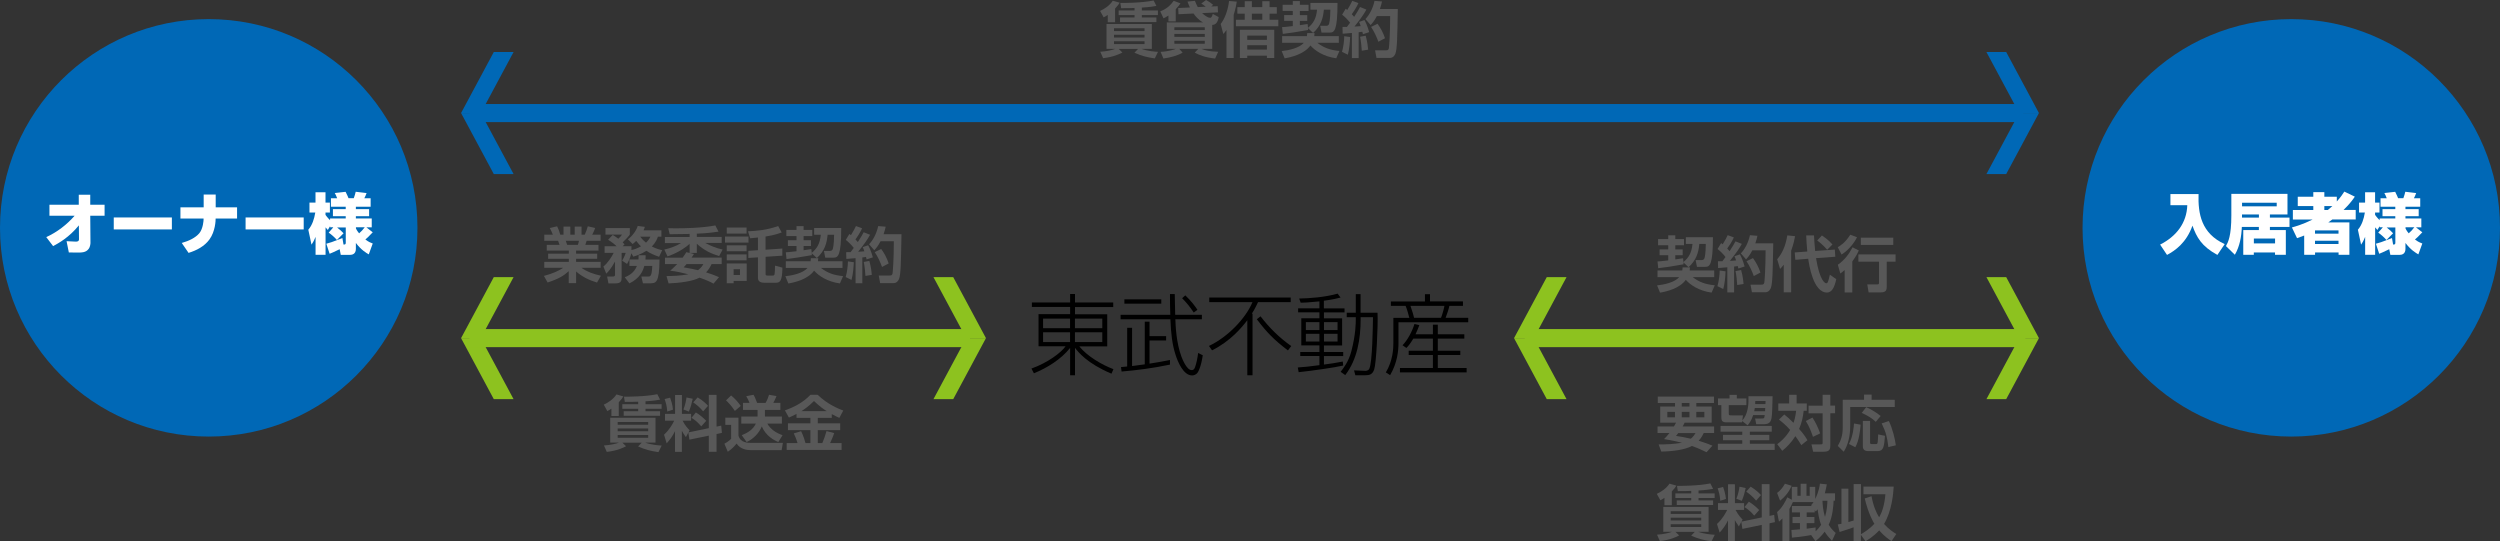 <?xml version="1.0" encoding="UTF-8"?><svg id="_レイヤー_2" xmlns="http://www.w3.org/2000/svg" viewBox="0 0 455.14 98.56"><rect x="0" y="0" width="455.14" height="98.56" fill="#333333" stroke="none"/><defs><style>.cls-1,.cls-2,.cls-3,.cls-4,.cls-5{stroke-width:0px;}.cls-2{fill:#585858;}.cls-3{fill:#8dc21f;}.cls-4{fill:#fff;}.cls-5{fill:#0068b6;}</style></defs><g id="_レイヤー_2-2"><circle class="cls-5" cx="38" cy="41.48" r="38"/><circle class="cls-5" cx="417.14" cy="41.48" r="38"/><path class="cls-4" d="m8.42,43.17c1.98-.91,3.73-2.25,5.17-3.9h-4.59v-2h5.34v-1.82h2.09v1.82h2.61v2h-2.61l.04,4.91c0,.1-.01.71-.34,1.14-.49.66-1.22.66-2.11.66-.55,0-1.03-.01-1.49-.02l-.41-2.05c.17.01,1.51.08,1.67.08.3,0,.59-.05.59-.44l-.02-2.52c-1.81,2.22-3.68,3.23-4.69,3.78l-1.24-1.63Z"/><path class="cls-4" d="m31.29,39.59v2.18h-10.58v-2.18h10.58Z"/><path class="cls-4" d="m37.08,37.75v-2.33h2.19v2.33h3.89v2.03h-3.9c0,.35-.05,2.35-1.14,3.83-.91,1.24-2.33,1.98-3.79,2.43l-1.24-1.81c1.31-.37,2.46-.92,3.18-1.75.72-.84.79-2.4.79-2.47v-.23s-4.21,0-4.21,0v-2.03h4.22Z"/><path class="cls-4" d="m55.29,39.59v2.18h-10.58v-2.18h10.58Z"/><path class="cls-4" d="m60.65,41.37h-.55v-.2l-.42.7c-.19-.2-.25-.28-.41-.48v5h-1.82v-3.27c-.36.88-.56,1.15-.74,1.42l-.58-2.72c.72-.83,1.08-1.96,1.27-3.13h-1.06v-1.8h1.1v-1.89h1.82v1.89h.8v1.8h-.8v.43c.35.5.77.91.83.97v-.32h2.85v-.41h-2.33v-1.29h2.33v-.43h-2.69v-1.55h1.13c-.12-.31-.25-.65-.43-.95l1.97-.22c.35.71.38.79.53,1.16h.96c.17-.43.26-.82.35-1.17l1.98.24c-.18.46-.26.67-.41.94h1.15v1.55h-2.69v.43h2.41v1.29h-2.41v.41h2.89v1.62h-.97l1.15.9c-.88.91-.91.95-1.34,1.31.61.46.97.59,1.34.73l-.72,1.98c-.42-.24-1.39-.8-2.35-2.08v1.08c0,.98-.72,1.09-1.07,1.09h-1.68l-.2-1.03c-1.04.52-1.48.68-1.83.83l-.6-1.83c.28-.08.56-.16.97-.29.29-.1,1.64-.63,1.96-.74l.2,1.18c.25,0,.41,0,.41-.32v-2.79h-1.58c.6.47.88.74,1.18,1.06l-1.21,1.22c-.42-.49-1.04-1.03-1.5-1.34l.82-.94Zm4.15.22c.2.44.5.79.58.89.47-.43.6-.55,1.02-1.1h-1.6v.22Z"/><path class="cls-4" d="m395.14,35.33h5.12c-.11,3.56.49,7.16,4.76,9.11l-1.33,1.97c-2.91-1.58-3.79-3.24-4.54-5.33-1.09,3.09-3.13,4.54-4.63,5.33l-1.26-1.88c2.96-1.5,4.84-3.92,4.95-7.17h-3.07v-2.03Z"/><path class="cls-4" d="m408.14,41.32c-.07,1.76-.38,3.53-1.27,5.06l-1.62-1.58c.4-.73.98-1.82.98-5.59v-3.92h10.22v3.75h-3.2v.58h3.57v1.7h-3.57v.56h2.9v4.51h-1.97v-.43h-3.86v.43h-1.92v-4.51h2.84v-.56h-3.11Zm3.11-1.7v-.58h-3.08v.58h3.08Zm-3.07-2.71v.65h6.31v-.65h-6.31Zm2.15,6.52v.88h3.86v-.88h-3.86Z"/><path class="cls-4" d="m417.25,41.41c.68-.19,1.97-.55,3.77-1.44h-3.59v-1.74h3.72v-.72h-2.83v-1.69h2.83v-.84h2.01v.84h2.27v.86c.72-.8,1.07-1.33,1.37-1.8l1.91.92c-.3.44-.84,1.25-2.05,2.42h2.21v1.74h-4.26c-.34.25-.53.38-.73.53h3.84v5.9h-1.97v-.43h-4.28v.43h-1.98v-3.51c-.48.19-.83.31-1.3.48l-.94-1.96Zm4.21,1.13h4.28v-.59h-4.28v.59Zm0,1.29v.59h4.28v-.59h-4.28Zm1.7-6.32v.72h.64c.43-.35.65-.55.83-.72h-1.46Z"/><path class="cls-4" d="m433.79,41.37h-.55v-.2l-.42.7c-.19-.2-.25-.28-.41-.48v5h-1.82v-3.27c-.36.88-.56,1.15-.74,1.42l-.58-2.72c.72-.83,1.08-1.96,1.27-3.13h-1.06v-1.8h1.1v-1.89h1.82v1.89h.8v1.8h-.8v.43c.35.5.77.91.83.97v-.32h2.85v-.41h-2.33v-1.29h2.33v-.43h-2.69v-1.55h1.13c-.12-.31-.25-.65-.43-.95l1.97-.22c.35.71.38.79.53,1.16h.96c.17-.43.26-.82.35-1.17l1.98.24c-.18.46-.26.67-.41.94h1.15v1.55h-2.69v.43h2.41v1.29h-2.41v.41h2.89v1.62h-.97l1.15.9c-.88.91-.91.95-1.34,1.31.61.46.97.59,1.34.73l-.72,1.98c-.42-.24-1.39-.8-2.35-2.08v1.08c0,.98-.72,1.09-1.07,1.09h-1.68l-.2-1.03c-1.04.52-1.48.68-1.83.83l-.6-1.83c.28-.08.56-.16.97-.29.29-.1,1.64-.63,1.96-.74l.2,1.18c.25,0,.41,0,.41-.32v-2.79h-1.58c.6.47.88.74,1.17,1.06l-1.21,1.22c-.42-.49-1.04-1.03-1.5-1.34l.82-.94Zm4.15.22c.2.44.5.79.58.89.47-.43.6-.55,1.02-1.1h-1.6v.22Z"/><polygon class="cls-3" points="179.5 61.56 175.9 61.56 169.94 50.45 173.54 50.45 179.5 61.56"/><polygon class="cls-3" points="173.54 72.67 169.94 72.67 175.9 61.56 179.5 61.56 173.54 72.67"/><polygon class="cls-3" points="371.2 61.56 367.6 61.56 361.64 50.45 365.24 50.45 371.2 61.56"/><polygon class="cls-3" points="365.24 72.67 361.64 72.67 367.6 61.56 371.2 61.56 365.24 72.67"/><polygon class="cls-5" points="371.2 20.58 367.6 20.58 361.64 9.47 365.24 9.47 371.2 20.58"/><polygon class="cls-5" points="365.24 31.69 361.64 31.69 367.6 20.58 371.2 20.58 365.24 31.69"/><polygon class="cls-3" points="275.64 61.56 279.24 61.56 285.2 72.67 281.6 72.67 275.64 61.56"/><polygon class="cls-3" points="281.6 50.45 285.2 50.45 279.24 61.56 275.64 61.56 281.6 50.45"/><polygon class="cls-3" points="83.94 61.56 87.54 61.56 93.5 72.67 89.9 72.67 83.94 61.56"/><polygon class="cls-3" points="89.9 50.45 93.5 50.45 87.54 61.56 83.94 61.56 89.9 50.45"/><path class="cls-2" d="m99.03,50.23c1.68-.44,2.77-.98,3.5-1.47h-3.44v-1.08h4.47v-.56h-3.77v-.94h3.77v-.56h-4.02v-1.04h2.33c-.06-.22-.18-.56-.26-.74h-2.52v-1.12h1.56c-.17-.43-.27-.65-.56-1.21l1.34-.31c.25.5.38.86.57,1.52h.59v-1.46h1.24v1.46h.8v-1.46h1.24v1.46h.59c.21-.45.44-1.11.55-1.52l1.34.31c-.03.1-.25.7-.54,1.21h1.53v1.12h-2.54c-.08.23-.19.58-.24.74h2.4v1.04h-4.08v.56h3.84v.94h-3.84v.56h4.47v1.08h-3.5c1.1.76,2.17,1.12,3.55,1.44l-.71,1.24c-1.4-.41-2.72-1.06-3.81-2.02v2.13h-1.34v-2.18c-.92.83-1.78,1.38-3.85,2.06l-.67-1.2Zm3.97-6.39c.04.12.23.64.26.74h1.94c.07-.17.11-.3.21-.74h-2.41Z"/><path class="cls-2" d="m109.85,48.52c.75-.59,1.47-1.67,1.87-2.48h-1.65v-1.21h2.18c-.43-.42-.76-.68-1.54-1.19l.83-.86c.26.14.46.25,1.03.68.36-.35.47-.45.67-.75h-3.01v-1.19h4.43v1.19c-.39.53-.73.86-1.3,1.41.17.17.21.21.34.36l-.35.34h1.61v.7c.32-.07.95-.22,1.73-.67-.15-.14-.43-.42-.87-1-.26.28-.43.41-.65.58l-.86-.87c.79-.55,1.56-1.61,1.79-2.43l1.3.17c-.08.24-.13.4-.24.63h3.25v1.16h-.64c-.1.32-.32.98-1.1,1.78.79.42,1.42.57,1.89.67l-.57,1.21c-.8-.28-1.55-.59-2.32-1.09-.99.64-1.83.9-2.38,1.06l-.34-.62c-.1.4-.4,1.32-.79,1.95l-.9-.59c.09-.15.48-.81.65-1.42h-.74v4.48c0,.53-.03,1.07-1.09,1.07h-1.31l-.24-1.25h1.02c.35,0,.42-.09.42-.36v-2.38c-.69,1.3-1.32,1.95-1.6,2.22l-.52-1.3Zm6.38-1.27c.03-.3.03-.47.03-.78h1.29c-.01.33-.02.54-.04.78h2.56c-.04,4.33-.66,4.33-1.82,4.33h-1.2l-.29-1.23h1.15c.52,0,.74,0,.84-1.93h-1.45c-.28,1-.84,2.25-2.71,3.17l-.85-1.11c.46-.19,1.67-.66,2.21-2.06h-1.36v-1.18h1.63Zm.33-4.16c.45.6.81.89,1.05,1.09.52-.51.66-.79.8-1.09h-1.85Z"/><path class="cls-2" d="m125.55,46.05v-1.65c-.51.45-1.83,1.53-4.03,2.28l-.57-1.25c1.11-.25,2.07-.59,3.04-1.18h-2.94v-1.1h4.5v-.56c-.52.01-3.06.05-3.63.05l-.26-1.09c.47.01.8.02,1.35.02,1.07,0,4.73-.03,7.22-.53l.58,1.13c-.74.11-1.93.3-3.95.37v.59h4.53v1.1h-2.99c.99.55,2.06.97,3.16,1.2l-.64,1.2c-1.54-.5-2.67-1.01-4.06-2.25v1.67h-1.28l.76.19c-.12.21-.23.38-.43.66h5.48v1.17h-1.84c-.17.36-.43.91-1,1.52,1.24.39,1.96.7,2.35.87l-1,1.18c-.56-.32-1.32-.67-2.55-1.09-1.23.67-3.67.97-5.63,1.05l-.38-1.34c1.2-.01,2.55-.05,3.99-.32-.78-.2-2.19-.54-3.32-.66.31-.26.67-.57,1.28-1.2h-2.23v-1.17h3.22c.32-.43.5-.72.67-1l.6.14Zm-.55,2.02c-.17.2-.31.35-.54.6,1.09.19,1.87.33,2.62.52.64-.5.84-.87.97-1.12h-3.05Z"/><path class="cls-2" d="m131.99,43.06h4.28v1.11h-4.28v-1.11Zm.32-1.63h3.61v1.1h-3.61v-1.1Zm0,3.23h3.61v1.09h-3.61v-1.09Zm0,1.65h3.61v1.09h-3.61v-1.09Zm0,1.65h3.63v3.18h-2.38v.43h-1.25v-3.61Zm1.25,1.05v1.06h1.16v-1.06h-1.16Zm5.82-3.55l3.05-.21v1.3l-3.05.2v3.09c0,.17,0,.33.3.33h1c.13,0,.27-.02.33-.23.03-.11.1-.99.09-1.58l1.34.37c-.02,2.52-.48,2.75-1.22,2.75h-2.05c-.58,0-1.18-.17-1.18-.87v-3.76l-1.75.11v-1.29l1.75-.12v-2.31c-.36.04-1.09.11-1.42.14l-.39-1.27c1.66-.07,3.49-.24,5.49-.96l.64,1.17c-.45.17-1.36.5-2.94.74v2.4Z"/><path class="cls-2" d="m148.97,47.01c-.01.22-.02.34-.06.56h4.47v1.21h-3.92c1.25.95,2.33,1.32,4.03,1.49l-.58,1.33c-2.31-.31-3.89-1.4-4.7-2.33-1.11,1.57-3.45,2.13-4.69,2.34l-.54-1.32c1.23-.13,3.2-.53,4.03-1.51h-3.95v-1.21h4.51c.04-.21.04-.34.06-.56h1.34Zm-1.2-.9l.03.34c-2.53.44-2.81.48-4.61.71l-.13-1.23c.37-.02.64-.03,1.95-.19v-.95h-1.57v-1.06h1.57v-.75h-1.85v-1.12h1.85v-.69h1.29v.69h1.58v1.12h-1.58v.75h1.34v1.06h-1.34v.77c1.04-.15,1.17-.17,1.41-.21l.07.69c.96-.8,1.49-1.65,1.65-3.3h-1.21v-1.23h4.93c0,5.09-.59,5.4-1.4,5.4h-1.51l-.24-1.23h1.09c.26,0,.43-.11.51-.32.03-.08.24-.73.25-2.62h-1.18c-.14,1.54-.52,2.92-1.96,4.24l-.94-.88Z"/><path class="cls-2" d="m155.44,47.75c-.04,1-.15,2.25-.42,3.21l-1.06-.52c.26-.9.4-1.99.41-2.85l1.07.15Zm-1.41-1.84c.42,0,.62,0,.83-.01.2-.25.42-.55.57-.77-.42-.54-.9-1.03-1.45-1.46l.65-1.07c.15.11.2.15.29.21.46-.72.74-1.31.91-1.66l1.12.42c-.35.78-.99,1.74-1.21,2.02.12.12.23.24.43.48.59-.88.87-1.42,1.07-1.79l1.16.46c-.44.79-.9,1.51-2.17,3.09.33-.01.83-.04,1.13-.08-.13-.41-.2-.55-.3-.76l.99-.34c.17.32.51.95.86,2.2l-1.14.38c-.06-.22-.08-.32-.11-.45-.15.02-.54.08-.67.09v4.7h-1.23v-4.57c-.77.08-1.27.11-1.68.14l-.03-1.23Zm4.24,1.59c.32,1.11.43,2.24.45,2.54l-1.16.19c-.02-.52-.15-1.87-.31-2.54l1.01-.19Zm2.97-6.22c-.08.35-.17.76-.38,1.36h3.26c-.09,5.03-.12,7.33-.44,8.13-.08.18-.33.78-1.02.78h-2.42l-.26-1.39h1.96c.31,0,.46-.03.55-.35.04-.15.24-2.54.24-5.89h-2.42c-.48.94-.88,1.35-1.14,1.64l-.95-1.09c.67-.69,1.35-1.85,1.66-3.31l1.38.11Zm-.81,4.05c.51.69,1.03,1.61,1.36,2.63l-1.21.64c-.24-.69-.74-1.85-1.33-2.7l1.18-.57Z"/><path class="cls-2" d="m201.68,2.71c-.34.23-.53.34-.75.45l-.65-1.17c.76-.35,1.73-.96,2.31-1.86l1.25.36c-.19.32-.31.52-.83,1.06v2.5h-1.34v-1.34Zm-1.36,6.71c1.2-.07,2.22-.32,2.73-.52h-1.6v-4.53h8.25v4.53h-1.89c1.17.42,2.42.5,3.01.54l-.58,1.19c-1.29-.18-2.32-.41-3.71-1.03l.66-.69h-3.52l.67.65c-.43.23-1.52.8-3.51,1.03l-.52-1.17Zm2.49-4.27v.5h5.56v-.5h-5.56Zm0,1.17v.51h5.56v-.51h-5.56Zm0,1.19v.51h5.56v-.51h-5.56Zm3.73-6.06c-.64.03-1.32.04-2.43.04l-.15-.95c.7,0,3.81.01,6.07-.45l.5.99c-.44.08-1.2.22-2.65.3v.53h2.93v.83h-2.93v.44h2.65v.84h-6.62v-.84h2.64v-.44h-2.89v-.83h2.89v-.46Z"/><path class="cls-2" d="m212.72,2.83c-.48.32-.72.42-.9.5l-.59-1.26c1.2-.46,1.88-1.13,2.45-1.92l1.23.46c-.18.26-.37.55-.86,1.07v2.22h-1.33v-1.07Zm6.13-.44c.34.32,1,.85,1.47.85.31,0,.44-.57.47-.71l1.08.58c-.14.85-.48,1.41-1.18,1.43v4.36h-1.95c.46.2,1.26.47,3.03.53l-.55,1.23c-1.91-.22-2.94-.66-3.72-1.08l.66-.68h-3.46l.6.68c-.83.51-2.12.88-3.49,1.07l-.52-1.21c1.56-.08,2.57-.46,2.78-.54h-1.65v-4.82h6.6c-.88-.48-1.41-1.16-1.73-1.62l-2.74.13-.05-1.13,2.13-.1c-.2-.43-.32-.73-.44-1.07l1.35-.14c.14.35.3.73.52,1.14l1.45-.07c-.43-.35-.64-.47-.81-.57l.87-.65c.53.29.81.48,1.29.88l-.35.3,1.18-.05.05,1.12-2.92.14Zm-5.05,2.57v.52h5.54v-.52h-5.54Zm0,1.22v.53h5.54v-.53h-5.54Zm0,1.25v.53h5.54v-.53h-5.54Z"/><path class="cls-2" d="m223.28,5.48c-.27.38-.36.48-.57.71l-.48-1.83c.77-.97,1.33-2.52,1.53-4.18l1.4.12c-.08.48-.2,1.27-.56,2.4v7.86h-1.31v-5.08Zm3.32-5.26h1.31v1.08h1.9V.22h1.32v1.08h1.32v1.19h-1.32v1.1h1.6v1.19h-7.72v-1.19h1.6v-1.1h-1.34v-1.19h1.34V.22Zm5.38,5.2v5.14h-1.33v-.43h-3.58v.43h-1.34v-5.14h6.25Zm-4.91,1.06v.78h3.58v-.78h-3.58Zm0,1.75v.8h3.58v-.8h-3.58Zm.84-5.74v1.1h1.9v-1.1h-1.9Z"/><path class="cls-2" d="m239.32,6.02c-.01.22-.02.34-.05.56h4.47v1.21h-3.92c1.25.95,2.33,1.32,4.03,1.49l-.58,1.33c-2.31-.31-3.89-1.4-4.7-2.33-1.11,1.57-3.46,2.13-4.69,2.34l-.54-1.32c1.23-.13,3.2-.53,4.03-1.51h-3.95v-1.21h4.51c.04-.21.04-.34.06-.56h1.34Zm-1.2-.9l.03.34c-2.53.44-2.81.48-4.61.71l-.13-1.23c.38-.02.64-.03,1.95-.19v-.95h-1.57v-1.06h1.57v-.75h-1.85V.88h1.85V.19h1.29v.69h1.58v1.12h-1.58v.75h1.34v1.06h-1.34v.77c1.04-.15,1.17-.17,1.41-.21l.07.69c.96-.8,1.49-1.65,1.65-3.3h-1.21V.53h4.93c0,5.09-.59,5.4-1.4,5.4h-1.51l-.24-1.23h1.09c.26,0,.43-.11.51-.32.03-.08.24-.73.25-2.62h-1.18c-.14,1.54-.52,2.92-1.96,4.24l-.94-.88Z"/><path class="cls-2" d="m245.8,6.75c-.04,1-.15,2.25-.42,3.21l-1.06-.52c.26-.9.4-1.99.41-2.85l1.07.15Zm-1.41-1.84c.42,0,.62,0,.83-.01.2-.25.42-.55.57-.77-.42-.54-.9-1.03-1.45-1.46l.65-1.07c.15.11.2.15.29.21.46-.72.74-1.31.91-1.66l1.12.42c-.35.78-.99,1.74-1.21,2.02.12.12.23.24.43.48.59-.88.87-1.42,1.07-1.79l1.16.46c-.44.79-.9,1.51-2.17,3.09.33-.01.83-.04,1.13-.08-.13-.41-.2-.55-.3-.76l.99-.34c.17.32.51.95.86,2.2l-1.14.38c-.05-.22-.08-.32-.11-.45-.15.02-.54.08-.67.09v4.7h-1.23v-4.57c-.77.08-1.26.11-1.68.14l-.03-1.23Zm4.24,1.59c.32,1.11.43,2.24.45,2.54l-1.16.19c-.02-.52-.15-1.87-.31-2.54l1.01-.19Zm2.97-6.22c-.08.35-.17.76-.38,1.36h3.26c-.09,5.03-.12,7.33-.44,8.13-.08.18-.33.78-1.02.78h-2.42l-.26-1.39h1.96c.31,0,.46-.03.55-.35.04-.15.24-2.54.24-5.89h-2.42c-.48.94-.88,1.35-1.14,1.64l-.95-1.09c.67-.69,1.35-1.85,1.66-3.31l1.38.11Zm-.81,4.05c.51.69,1.03,1.61,1.36,2.63l-1.21.64c-.24-.69-.74-1.85-1.33-2.7l1.18-.57Z"/><path class="cls-1" d="m202.67,55.9h-6.96v1.31h5.87v5.85h-5.09c1.45,1.79,4.07,3.34,6.22,4.15l-.36.82c-4.43-1.86-6.06-3.94-6.64-4.7v4.99h-.89v-4.98c-1.62,2.05-4.17,3.64-6.59,4.62l-.45-.86c3.05-1.1,5.4-2.91,6.22-4.06h-4.93v-5.85h5.75v-1.31h-6.96v-.81h6.96v-1.55h.89v1.55h6.96v.81Zm-12.77,2.1v1.75h4.91v-1.75h-4.91Zm0,2.49v1.79h4.91v-1.79h-4.91Zm10.78-2.49h-4.98v1.75h4.98v-1.75Zm0,2.49h-4.98v1.79h4.98v-1.79Z"/><path class="cls-1" d="m213.87,53.53c.02,1.65.05,2.89.08,3.78h4.86v.81h-4.83c.05,1.25.16,4.3,1.13,6.87.13.32.92,2.39,1.83,2.39.23,0,.44-.05.61-.49.29-.78.47-1.79.58-2.63l.84.42c-.31,2.12-.81,2.96-.9,3.1-.29.44-.73.57-1.05.57-1.55,0-2.59-2.42-3.02-3.81-.6-1.88-.81-3.75-.92-6.42h-9.07v-.81h9.05c-.05-1.15-.06-2.63-.06-3.78h.87Zm-.87,12.85c-3.31.69-6.06,1.02-8.81,1.26l-.11-.81c.42-.03.68-.06,1.13-.11v-7.04h.89v6.96c.78-.1,1.55-.19,2.31-.31v-7.77h.87v2.63h3.02v.79h-3.02v4.22c1.5-.24,2.12-.34,3.72-.66v.84Zm-1.58-11.88v.79h-6.72v-.79h6.72Zm5.91,2.41c-.73-1.1-1.34-1.84-2.12-2.62l.58-.52c1.13,1.08,1.79,1.99,2.21,2.63l-.68.5Z"/><path class="cls-1" d="m220.1,62.98c3.49-1.65,6.71-5.07,7.92-7.97h-7.87v-.84h14.83v.84h-5.95c-.52,1.13-.9,1.76-1.13,2.1h.13v11.21h-.95v-10.02c-.94,1.24-3.04,3.81-6.42,5.48l-.57-.81Zm14.38.82c-2.49-1.89-3.89-3.31-5.67-5.69l.68-.52c1.58,2.07,3.44,3.91,5.59,5.41l-.6.79Z"/><path class="cls-1" d="m241.03,56.14h3.75v.73h-3.75v1.08h3.31v4.94h-3.31v1.2h3.51v.73h-3.51v1.55c1.37-.19,2.08-.27,3.43-.55l.08.73c-1.5.36-5.79.97-8.11,1.21l-.16-.86c1.44-.1,1.87-.15,3.94-.42v-1.67h-3.49v-.73h3.49v-1.2h-3.3v-4.94h3.3v-1.08h-3.88v-.73h3.88v-1.26c-2.02.21-2.86.23-3.41.24l-.28-.76c1.86-.03,4.65-.23,7.01-.89l.53.71c-.53.15-1.47.37-3.04.58v1.37Zm-.82,2.51h-2.47v1.44h2.47v-1.44Zm0,2.12h-2.47v1.41h2.47v-1.41Zm3.3-2.12h-2.47v1.44h2.47v-1.44Zm0,2.12h-2.47v1.41h2.47v-1.41Zm4.2-2.6c0,3.49-.6,7.27-2.8,10.12l-.84-.6c.47-.6,1.44-1.81,1.94-3.7.82-3.15.82-5.17.82-5.95v-.29h-1.65v-.81h1.65v-3.39h.87v3.39h3.09c.11,2.44-.23,9.23-.61,10.33-.32.91-.84,1.05-1.65,1.05h-1.78l-.24-.89,1.91.08c.21.02.65.03.86-.36.58-1.15.65-7.77.68-9.4h-2.25v.42Z"/><path class="cls-1" d="m259.42,54.87v-1.31h.92v1.31h6v.81h-2.47c-.1.55-.55,1.86-.69,2.18h4.12v.81h-12.7v3.76c0,1.41-.18,3.56-1.52,5.87l-.78-.5c1.29-2.13,1.37-4.41,1.37-5.28v-4.65h2.91c-.1-.45-.49-1.78-.68-2.18h-2.68v-.81h6.21Zm1.45,5.99v-1.75h.89v1.75h4.83v.79h-4.83v2.2h4.1v.78h-4.1v2.36h5.25v.81h-12.14v-.81h6v-2.36h-4.41v-.78h4.41v-2.2h-3.57c-.58.97-.9,1.33-1.26,1.7l-.7-.49c.97-1.02,1.76-2.54,2.17-3.88l.89.21c-.18.49-.32.86-.69,1.66h3.17Zm1.47-3c.19-.4.55-1.68.63-2.18h-6.19c.44,1.31.52,1.57.66,2.18h4.9Z"/><path class="cls-2" d="m111.32,74.39c-.34.23-.53.34-.75.45l-.65-1.17c.76-.35,1.73-.96,2.31-1.86l1.25.36c-.19.32-.31.52-.83,1.06v2.5h-1.34v-1.34Zm-1.36,6.71c1.2-.07,2.22-.32,2.73-.52h-1.6v-4.53h8.25v4.53h-1.89c1.17.42,2.42.5,3.01.54l-.58,1.19c-1.29-.18-2.32-.41-3.71-1.03l.66-.69h-3.52l.67.65c-.43.23-1.52.8-3.51,1.03l-.52-1.17Zm2.49-4.27v.5h5.56v-.5h-5.56Zm0,1.17v.51h5.56v-.51h-5.56Zm0,1.19v.51h5.56v-.51h-5.56Zm3.73-6.06c-.64.03-1.32.04-2.43.04l-.15-.95c.7,0,3.81.01,6.07-.45l.5.99c-.44.08-1.2.22-2.65.3v.53h2.93v.83h-2.93v.44h2.65v.84h-6.62v-.84h2.64v-.44h-2.89v-.83h2.89v-.46Z"/><path class="cls-2" d="m125.31,78.76l-.44.83c-.4-.54-.66-1.03-.73-1.16v3.83h-1.25v-3.76c-.51,1.02-.96,1.59-1.52,2.21l-.48-1.57c1.07-.98,1.63-2.1,1.85-2.55h-1.67v-1.24h1.83v-3.44h1.25v3.44h1.67v1.24h-1.55c.5.95.97,1.43,1.28,1.75l-.21.38,3.7-.77v-6.06h1.41v5.78l.85-.18.13,1.32-.98.21v3.23h-1.41v-2.94l-3.53.73-.19-1.28Zm-3.31-6.36c.12.35.43,1.21.52,2.18l-1.05.34c-.04-.99-.29-1.74-.47-2.27l1-.25Zm4.11.21c-.11.58-.4,1.65-.7,2.32l-.99-.38c.34-.82.5-1.68.56-2.19l1.13.24Zm.58,2.48c.7.42,1.33.95,1.88,1.52l-.9,1.01c-.74-.88-1.34-1.28-1.78-1.55l.8-.98Zm.32-2.74c1.03.61,1.58,1.2,1.89,1.53l-.89,1.01c-.58-.69-1.13-1.17-1.8-1.63l.8-.91Z"/><path class="cls-2" d="m132.07,76.04h2.37v3.26c.35,1.33,1.72,1.33,2.35,1.33h5.74l-.23,1.32h-5.6c-.7,0-1.93-.15-2.6-1.2-.36.46-.86,1-1.6,1.5l-.62-1.47c.14-.08.73-.37,1.23-.89v-2.54h-1.06v-1.3Zm1.04-4.04c.67.55,1.24,1.18,1.74,1.9l-1.06.91c-.64-.97-1.22-1.54-1.61-1.92l.92-.9Zm4.81,3.83v-1.2h-2.66v-1.28h1.19c-.15-.43-.37-.85-.59-1.22l1.33-.26c.15.26.31.54.65,1.49h1.53c.29-.46.54-1.13.64-1.49l1.36.24c-.19.51-.48,1.03-.59,1.24h1.29v1.28h-2.81v1.2h3.09v1.29h-2.66c.6,1.02,1.53,1.67,2.78,2.11l-.77,1.25c-.84-.35-2.28-1.14-3.01-2.85-.44,1.12-1.47,2.27-2.76,2.85l-.89-1.25c1.06-.42,2.07-1.03,2.57-2.11h-2.65v-1.29h2.97Z"/><path class="cls-2" d="m145.02,75.35c-.58.31-1,.5-1.4.67l-.72-1.31c1.74-.62,3.3-1.42,4.64-2.83h1.32c1.87,1.79,3.85,2.56,4.66,2.86l-.71,1.34c-.29-.13-.59-.27-1.38-.69v.69h-2.55v.99h4.08v1.24h-4.08v2.35h.83c.34-.8.48-1.23.76-2.18l1.4.36c-.17.48-.35,1.02-.74,1.82h2.08v1.25h-9.99v-1.25h1.98c-.18-.62-.36-1.07-.69-1.76l1.34-.4c.46.9.77,2.07.79,2.16h.9v-2.35h-4.09v-1.24h4.09v-.99h-2.53v-.74Zm5.49-.5c-.52-.33-1.18-.76-2.32-1.84-1.01,1.01-1.86,1.57-2.29,1.84h4.61Z"/><path class="cls-2" d="m307.67,48.68c-.01.22-.02.34-.06.56h4.47v1.21h-3.92c1.25.95,2.33,1.32,4.03,1.49l-.58,1.33c-2.31-.31-3.89-1.4-4.7-2.33-1.11,1.57-3.45,2.13-4.69,2.34l-.54-1.32c1.23-.13,3.2-.53,4.03-1.51h-3.95v-1.21h4.51c.04-.21.04-.34.05-.56h1.34Zm-1.2-.9l.03.34c-2.53.44-2.8.48-4.61.71l-.13-1.23c.37-.02.64-.03,1.95-.19v-.95h-1.57v-1.06h1.57v-.75h-1.85v-1.12h1.85v-.69h1.29v.69h1.58v1.12h-1.58v.75h1.34v1.06h-1.34v.77c1.04-.15,1.17-.17,1.41-.21l.07.69c.96-.8,1.49-1.65,1.65-3.3h-1.21v-1.23h4.93c0,5.09-.59,5.4-1.4,5.4h-1.51l-.24-1.23h1.09c.26,0,.43-.11.51-.32.03-.08.24-.73.25-2.62h-1.18c-.14,1.54-.52,2.92-1.96,4.24l-.93-.88Z"/><path class="cls-2" d="m314.15,49.41c-.04,1-.15,2.25-.42,3.21l-1.06-.52c.26-.9.4-1.99.41-2.85l1.07.15Zm-1.41-1.84c.42,0,.62,0,.83-.01.2-.25.42-.55.57-.77-.42-.54-.9-1.03-1.45-1.46l.65-1.07c.15.11.2.15.29.21.46-.72.74-1.31.91-1.66l1.12.42c-.35.78-.99,1.74-1.21,2.02.12.12.23.24.43.48.59-.88.87-1.42,1.07-1.79l1.16.46c-.44.79-.9,1.51-2.17,3.09.33-.01.83-.04,1.13-.08-.13-.41-.2-.55-.3-.76l.99-.34c.17.32.51.95.86,2.2l-1.14.38c-.06-.22-.08-.32-.11-.45-.15.02-.54.08-.67.09v4.7h-1.23v-4.57c-.77.08-1.27.11-1.68.14l-.03-1.23Zm4.24,1.59c.32,1.11.43,2.24.45,2.54l-1.16.19c-.02-.52-.15-1.87-.31-2.54l1.01-.19Zm2.97-6.22c-.08.35-.17.76-.38,1.36h3.26c-.09,5.03-.12,7.33-.44,8.13-.08.18-.33.78-1.02.78h-2.42l-.26-1.39h1.96c.31,0,.46-.03.55-.35.04-.15.24-2.54.24-5.89h-2.42c-.48.94-.88,1.35-1.14,1.64l-.95-1.09c.67-.69,1.35-1.85,1.66-3.31l1.38.11Zm-.81,4.05c.51.69,1.03,1.61,1.36,2.63l-1.21.64c-.24-.69-.74-1.85-1.33-2.7l1.18-.57Z"/><path class="cls-2" d="m324.73,48.21c-.31.4-.44.53-.66.75l-.52-1.76c.92-1.1,1.53-2.41,1.84-4.35l1.41.15c-.09.51-.24,1.35-.71,2.65v7.57h-1.35v-5.02Zm4.3-2.42c-.12-1.2-.17-2.17-.2-2.94h1.42c.04.81.1,1.75.21,2.84l3.58-.25.09,1.3-3.51.26c.68,4.2,1.67,4.57,1.85,4.57.3,0,.35-.23.67-1.56l1.16.81c-.32,1.58-.85,2.44-1.68,2.44-2.54,0-3.28-5.14-3.42-6.15l-2.35.19-.11-1.34,2.31-.17Zm2.66-2.92c.26.18,1.17.76,1.92,1.64l-.96.96c-.67-.8-1.47-1.44-1.82-1.69l.85-.9Z"/><path class="cls-2" d="m338.08,43.19c-.41.85-1.41,2.27-2.81,3.15l-.7-1.34c.41-.23,1.36-.78,2.28-2.27l1.23.46Zm.33,2.41c-.17.36-.43.98-1.19,2v5.64h-1.39v-4.08c-.41.37-.56.47-.79.63l-.45-1.59c1.16-.8,2.04-1.93,2.68-3.18l1.13.58Zm6.69.71v1.33h-1.61v4.58c0,.75-.28,1.01-1.1,1.01h-2.2l-.24-1.45h1.79c.25,0,.35-.04.35-.32v-3.82h-3.76v-1.33h6.77Zm-.42-3.04v1.32h-5.9v-1.32h5.9Z"/><path class="cls-2" d="m304.75,77.64c.15-.26.24-.42.39-.69h-2.89v-2.94h2.7v-.64h-3.14v-1.17h10.23v1.17h-3.21v.64h2.79v2.94h-4.93c-.08.18-.14.32-.35.69h5.72v1.19h-1.88c-.17.35-.38.82-.93,1.41.89.26,1.66.55,2.51.89l-1.07,1.2c-.59-.29-1.54-.74-2.67-1.14-1.25.69-3.48.99-5.58,1.02l-.47-1.3c1.42.01,2.77-.06,4.25-.3-.58-.15-1.45-.37-3.27-.67.3-.3.59-.6.99-1.11h-2.17v-1.19h2.99Zm-1.2-1.66h1.39v-1h-1.39v1Zm2,2.85c-.2.25-.22.29-.42.53.85.13,1.83.3,2.7.51.5-.42.68-.75.85-1.03h-3.12Zm.62-4.82h1.41v-.64h-1.41v.64Zm0,1.97h1.41v-1h-1.41v1Zm2.65,0h1.47v-1h-1.47v1Z"/><path class="cls-2" d="m322.56,77.54v1.05h-3.99v.58h3.54v.97h-3.54v.65h4.52v1.12h-10.34v-1.12h4.44v-.65h-3.51v-.97h3.51v-.58h-3.95v-1.05h9.32Zm-5.39-.89l-.03.24h-2.86c-.83,0-.9-.42-.9-1v-2.13h-.61v-1.22h2.1v-.65h1.33v.65h1.74v1.22h-3.21v1.39c0,.47.03.47.52.47h2.07l-.13.92c1.07-1.13,1.18-3.01,1.13-4.4h4.39c-.08,3.32-.09,3.85-.33,4.44-.27.65-.96.65-1.38.65h-1.27l-.2-1.04h1.12c.54,0,.55,0,.63-.62h-2.1c-.36,1.1-.83,1.64-1.01,1.86l-1-.78Zm4.17-1.78c.01-.09.03-.52.03-.59h-1.9c-.04.31-.08.45-.1.59h1.97Zm-1.78-1.87c0,.29-.01.4-.02.56h1.87c0-.11,0-.15.02-.56h-1.87Z"/><path class="cls-2" d="m324.85,75.47c.43.34.94.77,1.67,1.51.07-.18.34-.94.48-2.19h-3.25v-1.34h1.98v-1.57h1.36v1.57h1.85v1.34h-.57c-.12,1.12-.32,2.09-.83,3.3.17.19,1,1.11,1.52,2.05l-1.12.9c-.56-.95-1.01-1.53-1.08-1.63-.78,1.21-1.52,1.94-2.38,2.66l-.92-1.2c.44-.34,1.53-1.17,2.35-2.6-.89-1.01-1.72-1.64-2.04-1.88l.96-.92Zm5.12.55c.65.99,1.04,1.9,1.4,2.88l-1.31.63c-.22-.69-.68-1.93-1.3-2.88l1.21-.63Zm3.25-4.15v1.97h.87v1.4h-.87v5.84c0,.91-.31,1.16-1.29,1.16h-1.84l-.3-1.34h1.61c.42,0,.42-.06.42-.35v-5.3h-2.56v-1.4h2.56v-1.97h1.4Z"/><path class="cls-2" d="m339.38,71.84h1.36v.95h4.21v1.31h-8.11v3.56c0,1.51-.34,3.31-1.18,4.58l-1.08-1.06c.58-1.01.9-1.89.9-3.39v-5.01h3.88v-.95Zm-.64,5.47c-.09,1.16-.31,2.95-.97,4.11l-1.16-.59c.77-1.42.89-3.22.92-3.73l1.2.21Zm1.01-3.19c.68.32,1.65.8,2.63,1.61l-.88,1.07c-.77-.73-1.45-1.11-2.56-1.63l.81-1.04Zm-.61,2.51h1.32v3.96c0,.2.1.26.31.26h.75c.11,0,.23-.02.28-.15.08-.23.12-1.29.13-1.61l1.24.25c-.15,1.89-.24,2.78-1.3,2.78h-1.83c-.21,0-.9-.05-.9-.84v-4.67Zm4.74.02c.7,1.47,1.1,3.21,1.27,4.42l-1.36.32c-.22-1.8-.42-2.66-1.22-4.31l1.32-.43Z"/><path class="cls-2" d="m303.03,90.63c-.34.23-.53.34-.75.45l-.65-1.17c.76-.35,1.73-.96,2.31-1.86l1.25.36c-.19.32-.31.52-.83,1.06v2.5h-1.34v-1.34Zm-1.36,6.71c1.2-.07,2.22-.32,2.73-.52h-1.59v-4.53h8.25v4.53h-1.89c1.17.42,2.42.5,3.01.54l-.58,1.19c-1.29-.18-2.32-.41-3.71-1.03l.66-.69h-3.52l.67.65c-.43.23-1.52.8-3.51,1.03l-.52-1.17Zm2.49-4.27v.5h5.56v-.5h-5.56Zm0,1.17v.51h5.56v-.51h-5.56Zm0,1.19v.51h5.56v-.51h-5.56Zm3.73-6.06c-.64.03-1.32.04-2.43.04l-.15-.95c.7,0,3.81.01,6.07-.45l.5.99c-.44.08-1.2.22-2.65.3v.53h2.93v.83h-2.93v.44h2.65v.84h-6.62v-.84h2.64v-.44h-2.89v-.83h2.89v-.46Z"/><path class="cls-2" d="m317.01,95.01l-.44.83c-.4-.54-.66-1.03-.73-1.16v3.83h-1.25v-3.76c-.51,1.02-.96,1.59-1.52,2.21l-.48-1.57c1.07-.98,1.63-2.1,1.85-2.55h-1.67v-1.24h1.83v-3.44h1.25v3.44h1.67v1.24h-1.55c.5.95.97,1.43,1.28,1.75l-.21.38,3.7-.77v-6.06h1.41v5.78l.85-.18.13,1.32-.98.21v3.23h-1.41v-2.94l-3.53.73-.19-1.28Zm-3.31-6.36c.12.35.43,1.21.52,2.18l-1.04.34c-.04-.99-.29-1.74-.47-2.27l1-.25Zm4.11.21c-.11.58-.4,1.65-.7,2.32l-.99-.38c.34-.82.5-1.68.56-2.19l1.13.24Zm.58,2.48c.7.42,1.33.95,1.88,1.52l-.9,1.01c-.74-.88-1.34-1.28-1.78-1.55l.8-.98Zm.32-2.74c1.03.61,1.58,1.2,1.89,1.53l-.89,1.01c-.58-.69-1.13-1.17-1.8-1.63l.8-.91Z"/><path class="cls-2" d="m326.18,88.44c-.41.98-1.14,1.96-2.11,2.71l-.54-1.41c.51-.35,1.05-.98,1.43-1.68l1.22.38Zm3.55,8.97c-1.66.31-3.03.43-3.5.47l-.09-1.39c.23-.01,1.19-.09,1.55-.12v-1.14h-1.35v-1.12h1.35v-.83h-1.46v-1.16h3.6l-.11-.13c.14-.17.26-.31.45-.59h-3.77c-.21.51-.4.88-.63,1.26v5.85h-1.27v-4.13c-.29.3-.42.42-.63.59l-.34-1.75c.9-.74,1.51-1.91,1.86-2.68l.82.45v-2.35h1.02v1.62h.59v-2.19h1.06v2.19h.59v-1.62h1v2.19c.14-.27.68-1.33.86-2.78l1.25.13c-.07.4-.17.94-.36,1.64h1.86v1.33h-.26c-.03.79-.15,2.87-.9,4.4.49.77.99,1.22,1.28,1.47l-.67,1.43c-.41-.42-.87-.9-1.34-1.65-.68.92-1.3,1.42-1.68,1.72l-.78-1.12Zm.65-4.54v.42h-1.46v.83h1.4v1.12h-1.4v1.01c.78-.09,1.14-.14,1.62-.22v.69c.51-.46.79-.85,1.01-1.17-.13-.34-.4-1.03-.65-2.83-.18.24-.19.25-.32.4l-.2-.25Zm1.41-1.71c.03.71.11,1.83.46,2.95.37-1.21.42-2.35.44-2.95h-.9Z"/><path class="cls-2" d="m334.59,95.48c.26-.04.34-.07.66-.13v-6.39h1.26v6.09c.37-.11.62-.18.96-.29v-6.63h1.33v9.13c.54-.32,1.52-.9,2.44-1.91-.17-.25-1.1-1.82-1.75-4.61l1.23-.4c.36,1.91.9,3.05,1.39,3.84.51-.88.98-2.21,1.14-4.2h-4v-1.39h5.51c-.07,1.26-.34,4.44-1.76,6.8.89,1,1.74,1.52,2.23,1.83l-.87,1.3c-.52-.35-1.42-.98-2.24-1.96-1.14,1.2-2.05,1.71-2.5,1.97l-.83-1.16v1.14h-1.33v-2.51c-.59.21-1.67.59-2.55.85l-.33-1.38Z"/><rect class="cls-3" x="85.47" y="59.91" width="91.13" height="3.29"/><polygon class="cls-5" points="83.94 20.58 87.54 20.58 93.5 31.69 89.9 31.69 83.94 20.58"/><polygon class="cls-5" points="89.9 9.47 93.5 9.47 87.54 20.58 83.94 20.58 89.9 9.47"/><rect class="cls-5" x="85.47" y="18.94" width="282.89" height="3.29"/><rect class="cls-3" x="277.59" y="59.91" width="91.13" height="3.29"/></g></svg>